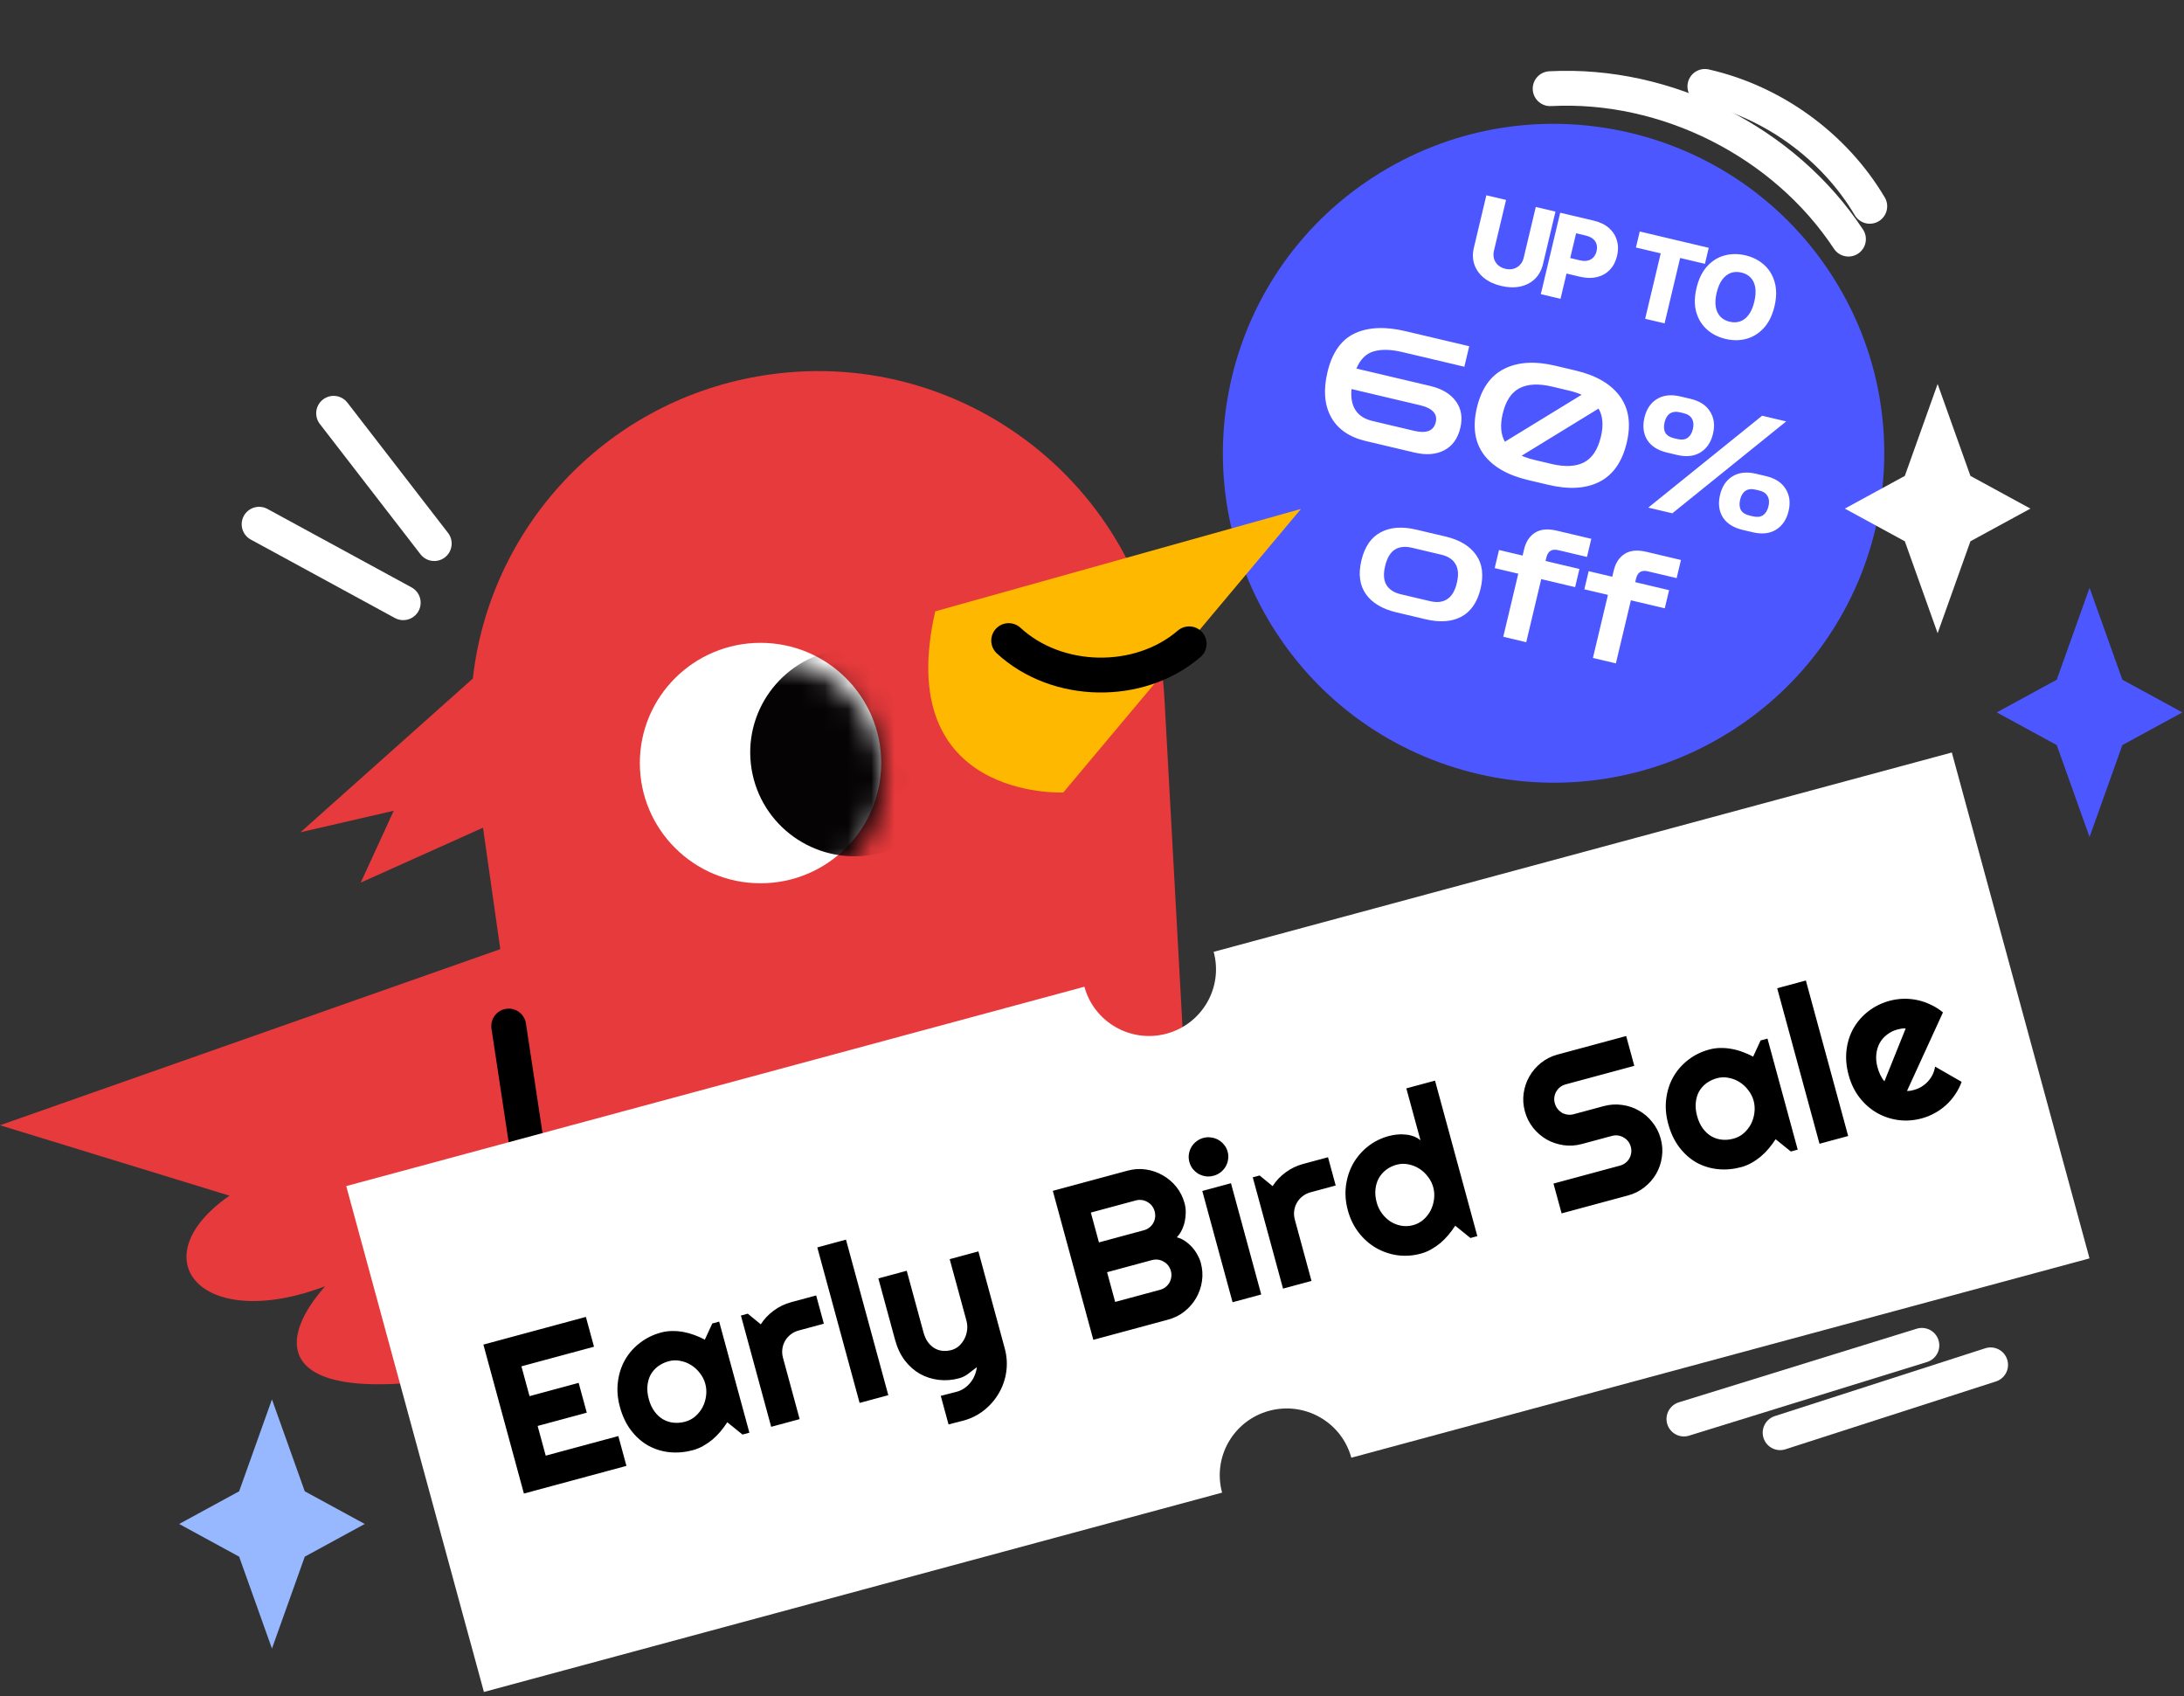 <svg xmlns="http://www.w3.org/2000/svg" width="94" height="73" viewBox="0 0 94 73" fill="none"><rect x="0" y="0" width="94" height="73" fill="#333333" stroke="none"/><path d="M74.336 31.57C81.026 27.461 83.106 18.728 78.98 12.065C74.855 5.402 66.087 3.331 59.397 7.44C52.706 11.549 50.627 20.282 54.753 26.945C58.879 33.608 67.646 35.679 74.336 31.57Z" fill="#4D57FF"></path><path d="M66.719 3.816C71.733 3.554 76.801 6.11 79.558 10.289" stroke="white" stroke-width="1.5" stroke-miterlimit="10" stroke-linecap="round" stroke-linejoin="round"></path><path d="M73.379 3.719C76.314 4.384 78.944 6.295 80.475 8.877" stroke="white" stroke-width="1.5" stroke-miterlimit="10" stroke-linecap="round" stroke-linejoin="round"></path><path d="M22.168 40.62L0 48.421L9.877 51.452C5.982 54.158 8.652 57.375 13.994 55.349C11.034 58.701 12.503 62.123 29.27 56.817L22.168 40.62Z" fill="#E73A3C"></path><path d="M51.344 52.363L50.117 30.038C49.628 21.141 41.452 14.664 32.638 16.192C25.957 17.35 21.068 22.773 20.351 29.198L12.934 35.813L16.947 34.888L15.526 37.98L20.789 35.617L23.406 54.004L51.344 52.363Z" fill="#E73A3C"></path><path d="M32.733 38.009C35.602 38.009 37.928 35.693 37.928 32.835C37.928 29.978 35.602 27.662 32.733 27.662C29.865 27.662 27.539 29.978 27.539 32.835C27.539 35.693 29.865 38.009 32.733 38.009Z" fill="white"></path><mask id="mask0_816_4505" style="mask-type:luminance" maskUnits="userSpaceOnUse" x="27" y="28" width="12" height="11"><path d="M33.691 38.579C36.523 38.122 38.446 35.464 37.987 32.644C37.527 29.823 34.859 27.908 32.027 28.366C29.195 28.824 27.272 31.481 27.732 34.301C28.192 37.122 30.86 39.037 33.691 38.579Z" fill="white"></path></mask><g mask="url(#mask0_816_4505)"><path d="M37.494 36.79C39.94 36.394 41.6 34.099 41.204 31.664C40.807 29.228 38.503 27.574 36.057 27.969C33.611 28.364 31.951 30.66 32.348 33.095C32.745 35.531 35.049 37.185 37.494 36.79Z" fill="#060305"></path></g><path d="M21.895 44.153C22.189 46.1 22.485 48.048 22.779 49.996" stroke="black" stroke-width="1.5" stroke-miterlimit="10" stroke-linecap="round" stroke-linejoin="round"></path><path d="M11.152 22.559C13.22 23.684 15.287 24.809 17.355 25.935" stroke="white" stroke-width="1.5" stroke-miterlimit="10" stroke-linecap="round" stroke-linejoin="round"></path><path d="M14.359 17.785C15.803 19.654 17.247 21.522 18.69 23.391" stroke="white" stroke-width="1.5" stroke-miterlimit="10" stroke-linecap="round" stroke-linejoin="round"></path><path d="M40.253 26.307L55.994 21.901L45.764 34.102C45.764 34.102 38.396 34.452 40.253 26.307Z" fill="#FFB800"></path><path d="M43.414 27.566C45.491 29.487 49.035 29.551 51.181 27.705" stroke="black" stroke-width="1.5" stroke-miterlimit="10" stroke-linecap="round" stroke-linejoin="round"></path><path d="M52.236 40.959C52.653 42.489 51.745 44.065 50.209 44.48C48.673 44.895 47.09 43.991 46.673 42.461L14.902 51.039L20.828 72.808L52.599 64.23C52.183 62.7 53.09 61.123 54.626 60.709C56.162 60.294 57.745 61.198 58.161 62.728L89.933 54.15L84.007 32.381L52.236 40.959Z" fill="white"></path><path d="M72.477 61.062C75.89 60.006 79.304 58.95 82.718 57.893" stroke="white" stroke-width="1.5" stroke-miterlimit="10" stroke-linecap="round" stroke-linejoin="round"></path><path d="M76.617 61.651C79.637 60.678 82.656 59.705 85.676 58.732" stroke="white" stroke-width="1.5" stroke-miterlimit="10" stroke-linecap="round" stroke-linejoin="round"></path><path d="M83.396 16.524L84.808 20.479L87.39 21.886L84.808 23.292L83.396 27.247L81.984 23.292L79.402 21.886L81.984 20.479L83.396 16.524Z" fill="white"></path><path d="M89.935 25.294L91.347 29.249L93.929 30.656L91.347 32.062L89.935 36.017L88.523 32.062L85.941 30.656L88.523 29.249L89.935 25.294Z" fill="#4D57FF"></path><path d="M11.705 60.218L13.117 64.173L15.699 65.579L13.117 66.986L11.705 70.941L10.293 66.986L7.711 65.579L10.293 64.173L11.705 60.218Z" fill="#97B8FF"></path><path d="M26.962 63.079L22.549 64.27L20.805 57.86L25.217 56.669L25.566 57.952L22.442 58.795L22.791 60.078L24.905 59.507L25.255 60.79L23.14 61.361L23.488 62.639L26.613 61.796L26.962 63.079ZM32.254 61.651L31.957 61.731L31.303 61.202C31.215 61.338 31.117 61.47 31.011 61.598C30.906 61.722 30.792 61.838 30.667 61.945C30.541 62.049 30.407 62.141 30.265 62.221C30.126 62.3 29.978 62.361 29.823 62.403C29.485 62.494 29.151 62.523 28.82 62.491C28.493 62.458 28.189 62.364 27.906 62.21C27.625 62.053 27.378 61.834 27.164 61.556C26.95 61.278 26.789 60.939 26.68 60.54C26.579 60.167 26.55 59.809 26.595 59.464C26.638 59.116 26.74 58.801 26.901 58.517C27.064 58.233 27.278 57.99 27.541 57.788C27.806 57.582 28.108 57.434 28.446 57.342C28.601 57.3 28.761 57.278 28.924 57.276C29.087 57.273 29.25 57.287 29.412 57.316C29.574 57.346 29.732 57.39 29.886 57.448C30.043 57.505 30.193 57.571 30.336 57.648L30.657 56.952L30.953 56.871L32.254 61.651ZM30.356 59.547C30.311 59.381 30.234 59.229 30.126 59.091C30.02 58.95 29.896 58.835 29.753 58.746C29.609 58.654 29.452 58.592 29.283 58.561C29.116 58.526 28.949 58.531 28.781 58.576C28.614 58.621 28.463 58.692 28.329 58.789C28.198 58.886 28.092 59.004 28.011 59.144C27.933 59.283 27.885 59.443 27.867 59.624C27.848 59.802 27.867 59.996 27.924 60.204C27.98 60.413 28.062 60.591 28.17 60.738C28.276 60.882 28.399 60.994 28.536 61.075C28.677 61.156 28.828 61.205 28.991 61.221C29.156 61.238 29.322 61.223 29.489 61.178C29.657 61.133 29.804 61.054 29.931 60.943C30.061 60.828 30.165 60.696 30.243 60.547C30.32 60.395 30.369 60.233 30.39 60.061C30.413 59.886 30.402 59.714 30.356 59.547ZM34.417 61.067L33.192 61.398L31.889 56.61L32.185 56.53L32.744 56.988C32.892 56.756 33.08 56.559 33.305 56.395C33.53 56.229 33.777 56.109 34.046 56.037L35.128 55.745L35.459 56.961L34.377 57.253C34.248 57.288 34.133 57.344 34.033 57.422C33.932 57.501 33.851 57.593 33.79 57.699C33.729 57.805 33.69 57.922 33.673 58.047C33.656 58.174 33.665 58.301 33.7 58.429L34.417 61.067ZM38.233 60.037L36.998 60.37L35.177 53.678L36.411 53.344L38.233 60.037ZM40.825 61.295L40.491 60.065L41.175 59.89C41.295 59.858 41.405 59.808 41.505 59.739C41.605 59.67 41.692 59.589 41.767 59.495C41.844 59.401 41.905 59.297 41.951 59.182C41.998 59.07 42.029 58.953 42.044 58.831C41.924 58.923 41.802 59.017 41.677 59.112C41.554 59.206 41.423 59.272 41.282 59.309C40.986 59.389 40.694 59.413 40.405 59.378C40.116 59.344 39.847 59.259 39.598 59.121C39.35 58.98 39.133 58.788 38.944 58.544C38.758 58.297 38.618 58.002 38.525 57.659L37.805 55.012L39.026 54.683L39.746 57.329C39.792 57.499 39.857 57.642 39.94 57.757C40.025 57.869 40.121 57.956 40.228 58.02C40.334 58.081 40.449 58.117 40.571 58.129C40.696 58.14 40.823 58.128 40.952 58.094C41.077 58.06 41.188 57.999 41.283 57.913C41.38 57.823 41.458 57.718 41.516 57.6C41.574 57.482 41.61 57.357 41.626 57.225C41.641 57.09 41.63 56.959 41.596 56.83L40.875 54.184L42.11 53.85L43.248 58.035C43.337 58.373 43.357 58.706 43.309 59.036C43.261 59.366 43.154 59.672 42.99 59.952C42.828 60.233 42.617 60.477 42.355 60.685C42.094 60.893 41.794 61.043 41.456 61.134L40.825 61.295ZM51.683 54.343C51.755 54.608 51.772 54.87 51.733 55.13C51.695 55.39 51.611 55.632 51.482 55.855C51.356 56.075 51.19 56.267 50.984 56.431C50.778 56.596 50.542 56.714 50.276 56.786L47.057 57.655L45.313 51.244L48.531 50.375C48.797 50.303 49.061 50.286 49.322 50.325C49.583 50.363 49.824 50.447 50.046 50.576C50.27 50.701 50.464 50.866 50.629 51.071C50.794 51.276 50.912 51.511 50.984 51.776C51.017 51.896 51.034 52.022 51.035 52.156C51.036 52.29 51.022 52.423 50.994 52.556C50.966 52.688 50.923 52.814 50.865 52.932C50.807 53.05 50.736 53.154 50.651 53.244C50.771 53.272 50.887 53.324 50.998 53.4C51.107 53.473 51.208 53.559 51.299 53.659C51.391 53.759 51.469 53.869 51.534 53.989C51.6 54.105 51.65 54.223 51.683 54.343ZM47.997 56.024L49.927 55.503C50.017 55.479 50.096 55.44 50.165 55.386C50.233 55.332 50.289 55.269 50.33 55.197C50.374 55.121 50.401 55.04 50.413 54.954C50.425 54.867 50.419 54.78 50.395 54.69C50.37 54.601 50.331 54.522 50.277 54.453C50.223 54.385 50.159 54.33 50.083 54.29C50.01 54.245 49.93 54.217 49.843 54.206C49.757 54.194 49.668 54.2 49.579 54.224L47.649 54.745L47.997 56.024ZM47.299 53.462L49.229 52.941C49.319 52.917 49.399 52.878 49.467 52.824C49.536 52.77 49.592 52.708 49.633 52.636C49.677 52.56 49.704 52.479 49.716 52.392C49.727 52.303 49.721 52.214 49.696 52.124C49.672 52.035 49.633 51.956 49.579 51.887C49.525 51.818 49.46 51.764 49.385 51.724C49.312 51.679 49.232 51.651 49.145 51.639C49.058 51.627 48.97 51.634 48.88 51.658L46.95 52.179L47.299 53.462ZM52.838 49.558C52.869 49.671 52.876 49.783 52.857 49.894C52.842 50.003 52.807 50.105 52.752 50.2C52.697 50.292 52.625 50.374 52.535 50.446C52.448 50.514 52.347 50.564 52.234 50.594C52.12 50.625 52.007 50.633 51.893 50.619C51.783 50.601 51.68 50.566 51.586 50.515C51.494 50.46 51.412 50.389 51.34 50.303C51.271 50.216 51.222 50.116 51.191 50.002C51.161 49.892 51.153 49.782 51.169 49.673C51.186 49.559 51.221 49.457 51.273 49.366C51.328 49.271 51.398 49.19 51.486 49.122C51.576 49.049 51.677 48.998 51.791 48.967C51.904 48.936 52.017 48.93 52.128 48.948C52.241 48.962 52.345 48.997 52.44 49.051C52.534 49.103 52.616 49.173 52.686 49.263C52.757 49.349 52.808 49.448 52.838 49.558ZM54.284 55.704L53.05 56.037L51.747 51.249L52.981 50.916L54.284 55.704ZM56.447 55.12L55.222 55.451L53.919 50.662L54.215 50.583L54.774 51.041C54.923 50.809 55.11 50.612 55.336 50.448C55.56 50.282 55.807 50.163 56.076 50.09L57.158 49.798L57.489 51.014L56.407 51.306C56.279 51.341 56.164 51.397 56.063 51.476C55.963 51.554 55.881 51.646 55.821 51.752C55.759 51.858 55.72 51.974 55.703 52.1C55.686 52.227 55.695 52.354 55.73 52.482L56.447 55.12ZM63.585 53.193L63.288 53.273L62.634 52.744C62.545 52.88 62.448 53.012 62.341 53.14C62.237 53.264 62.123 53.38 61.998 53.487C61.872 53.592 61.738 53.684 61.596 53.764C61.457 53.843 61.309 53.903 61.154 53.945C60.815 54.037 60.48 54.06 60.147 54.016C59.815 53.968 59.507 53.862 59.222 53.699C58.939 53.532 58.691 53.313 58.479 53.041C58.266 52.765 58.11 52.446 58.011 52.082C57.913 51.721 57.886 51.369 57.93 51.025C57.975 50.68 58.077 50.364 58.236 50.078C58.399 49.791 58.611 49.543 58.873 49.335C59.137 49.126 59.438 48.976 59.776 48.885C59.884 48.856 59.998 48.834 60.116 48.822C60.238 48.808 60.358 48.808 60.477 48.821C60.598 48.829 60.716 48.853 60.829 48.894C60.943 48.933 61.046 48.992 61.138 49.069L60.529 46.834L61.764 46.501L63.585 53.193ZM61.687 51.09C61.642 50.923 61.565 50.771 61.457 50.634C61.351 50.493 61.227 50.378 61.084 50.288C60.94 50.196 60.783 50.135 60.614 50.103C60.447 50.068 60.28 50.074 60.112 50.119C59.944 50.164 59.794 50.236 59.661 50.337C59.53 50.436 59.425 50.557 59.345 50.7C59.267 50.839 59.219 50.998 59.2 51.176C59.181 51.354 59.199 51.544 59.254 51.747C59.302 51.922 59.379 52.081 59.485 52.222C59.591 52.363 59.714 52.479 59.854 52.569C59.997 52.658 60.151 52.717 60.316 52.746C60.485 52.775 60.653 52.766 60.82 52.72C60.988 52.675 61.136 52.597 61.263 52.486C61.392 52.371 61.496 52.239 61.574 52.09C61.651 51.938 61.7 51.776 61.721 51.604C61.744 51.428 61.733 51.257 61.687 51.09ZM65.631 47.823C65.559 47.558 65.542 47.295 65.58 47.035C65.619 46.775 65.701 46.535 65.828 46.315C65.957 46.092 66.124 45.898 66.33 45.733C66.536 45.569 66.772 45.451 67.038 45.379L69.991 44.582L70.341 45.865L67.387 46.662C67.297 46.687 67.218 46.726 67.149 46.779C67.08 46.833 67.024 46.898 66.98 46.974C66.939 47.046 66.912 47.125 66.9 47.211C66.888 47.298 66.895 47.386 66.919 47.475C66.944 47.564 66.983 47.645 67.038 47.716C67.092 47.785 67.156 47.841 67.228 47.886C67.304 47.926 67.385 47.952 67.472 47.964C67.558 47.976 67.646 47.97 67.736 47.945L69.024 47.598C69.291 47.526 69.555 47.509 69.815 47.547C70.079 47.582 70.321 47.664 70.543 47.793C70.766 47.918 70.959 48.085 71.122 48.294C71.287 48.499 71.406 48.734 71.478 48.999C71.55 49.264 71.567 49.527 71.528 49.787C71.493 50.046 71.411 50.287 71.282 50.511C71.155 50.73 70.988 50.923 70.779 51.088C70.573 51.252 70.337 51.371 70.071 51.442L67.212 52.214L66.862 50.931L69.722 50.159C69.811 50.135 69.891 50.096 69.959 50.042C70.029 49.989 70.084 49.926 70.125 49.854C70.169 49.778 70.196 49.697 70.208 49.61C70.22 49.524 70.214 49.436 70.19 49.347C70.165 49.257 70.126 49.178 70.072 49.11C70.018 49.041 69.953 48.987 69.878 48.946C69.805 48.902 69.725 48.874 69.638 48.862C69.552 48.85 69.463 48.856 69.374 48.881L68.085 49.228C67.819 49.301 67.556 49.317 67.294 49.279C67.033 49.24 66.791 49.159 66.568 49.034C66.346 48.905 66.153 48.738 65.988 48.533C65.822 48.325 65.703 48.088 65.631 47.823ZM77.374 49.471L77.078 49.551L76.423 49.022C76.335 49.158 76.237 49.29 76.131 49.418C76.026 49.542 75.912 49.658 75.787 49.765C75.661 49.869 75.527 49.962 75.385 50.041C75.246 50.12 75.098 50.181 74.943 50.223C74.605 50.314 74.271 50.344 73.941 50.311C73.613 50.278 73.309 50.184 73.026 50.031C72.745 49.873 72.498 49.655 72.284 49.377C72.07 49.098 71.909 48.76 71.8 48.36C71.699 47.987 71.67 47.629 71.715 47.284C71.758 46.937 71.86 46.621 72.021 46.338C72.184 46.053 72.398 45.811 72.661 45.608C72.926 45.402 73.228 45.254 73.566 45.163C73.721 45.121 73.88 45.098 74.044 45.096C74.207 45.093 74.37 45.107 74.532 45.137C74.694 45.166 74.852 45.21 75.006 45.268C75.163 45.325 75.313 45.392 75.456 45.468L75.777 44.772L76.073 44.692L77.374 49.471ZM75.477 47.368C75.431 47.201 75.354 47.049 75.246 46.912C75.141 46.771 75.016 46.655 74.873 46.566C74.729 46.474 74.573 46.412 74.403 46.381C74.236 46.346 74.069 46.351 73.902 46.396C73.734 46.442 73.583 46.513 73.449 46.61C73.318 46.706 73.212 46.824 73.131 46.964C73.053 47.104 73.005 47.264 72.987 47.445C72.968 47.622 72.987 47.816 73.044 48.025C73.1 48.233 73.182 48.411 73.29 48.558C73.397 48.702 73.519 48.814 73.656 48.896C73.797 48.976 73.948 49.025 74.111 49.042C74.276 49.058 74.442 49.044 74.609 48.998C74.777 48.953 74.924 48.875 75.052 48.764C75.181 48.649 75.285 48.517 75.363 48.368C75.44 48.215 75.49 48.054 75.51 47.882C75.533 47.706 75.522 47.535 75.477 47.368ZM79.546 48.884L78.312 49.218L76.491 42.525L77.725 42.192L79.546 48.884ZM82.078 46.944C82.13 46.946 82.181 46.944 82.23 46.937C82.279 46.927 82.327 46.915 82.375 46.902C82.495 46.87 82.606 46.822 82.707 46.76C82.809 46.697 82.9 46.623 82.979 46.537C83.061 46.448 83.127 46.35 83.179 46.244C83.232 46.133 83.268 46.018 83.287 45.898L84.429 46.554C84.359 46.746 84.267 46.926 84.152 47.094C84.04 47.262 83.91 47.414 83.761 47.55C83.614 47.685 83.452 47.801 83.272 47.898C83.097 47.996 82.909 48.073 82.708 48.127C82.37 48.218 82.034 48.242 81.701 48.197C81.371 48.152 81.063 48.048 80.778 47.885C80.495 47.721 80.248 47.503 80.036 47.231C79.823 46.956 79.666 46.633 79.566 46.264C79.463 45.885 79.433 45.522 79.476 45.175C79.52 44.827 79.622 44.513 79.784 44.233C79.948 43.951 80.162 43.71 80.425 43.508C80.691 43.305 80.993 43.157 81.331 43.066C81.531 43.012 81.734 42.983 81.938 42.979C82.143 42.975 82.343 42.995 82.538 43.038C82.736 43.081 82.927 43.148 83.112 43.238C83.297 43.326 83.468 43.435 83.626 43.565L82.078 46.944ZM82.021 44.257C81.959 44.252 81.898 44.254 81.84 44.263C81.784 44.272 81.727 44.284 81.667 44.3C81.499 44.345 81.349 44.419 81.217 44.523C81.086 44.622 80.981 44.743 80.901 44.886C80.824 45.028 80.776 45.189 80.757 45.366C80.738 45.541 80.754 45.728 80.809 45.928C80.821 45.973 80.837 46.023 80.855 46.079C80.876 46.134 80.9 46.19 80.925 46.247C80.952 46.301 80.981 46.352 81.01 46.402C81.04 46.452 81.072 46.494 81.107 46.529L82.021 44.257Z" fill="black"></path><path d="M58.789 18.98C58.08 18.813 57.581 18.47 57.292 17.953C57.004 17.431 56.951 16.785 57.134 16.016C57.333 15.179 57.722 14.624 58.3 14.35C58.884 14.076 59.614 14.043 60.49 14.25L63.236 14.899L63.026 15.781L60.355 15.15C59.86 15.033 59.447 15.024 59.117 15.123C58.792 15.218 58.547 15.463 58.38 15.859L61.562 16.61C62.066 16.73 62.434 16.95 62.664 17.272C62.895 17.589 62.958 17.97 62.853 18.413C62.744 18.87 62.514 19.191 62.163 19.375C61.812 19.56 61.385 19.593 60.88 19.474L58.789 18.98ZM59.074 18.116L60.879 18.542C61.129 18.601 61.333 18.601 61.491 18.543C61.649 18.48 61.751 18.356 61.795 18.171C61.838 17.99 61.803 17.838 61.688 17.715C61.573 17.593 61.391 17.502 61.141 17.443L58.17 16.741C58.1 17.499 58.401 17.957 59.074 18.116ZM65.761 20.655C64.885 20.448 64.25 20.081 63.857 19.553C63.471 19.023 63.374 18.35 63.568 17.536C63.76 16.726 64.149 16.172 64.733 15.876C65.323 15.575 66.056 15.529 66.932 15.736L67.818 15.945C68.699 16.153 69.333 16.522 69.72 17.053C70.108 17.58 70.206 18.248 70.013 19.058C69.819 19.872 69.43 20.43 68.845 20.731C68.261 21.028 67.528 21.073 66.647 20.864L65.761 20.655ZM64.678 17.798C64.561 18.291 64.592 18.695 64.771 19.009L68.074 16.987C67.918 16.917 67.737 16.858 67.533 16.809L66.797 16.635C66.225 16.5 65.762 16.522 65.407 16.701C65.053 16.88 64.81 17.246 64.678 17.798ZM66.046 19.791L66.782 19.965C67.354 20.1 67.818 20.078 68.172 19.899C68.527 19.715 68.771 19.347 68.903 18.795C69.02 18.302 68.987 17.898 68.803 17.582L65.492 19.61C65.652 19.681 65.837 19.741 66.046 19.791ZM70.943 21.843L75.842 17.89L76.878 18.134L71.978 22.088L70.943 21.843ZM71.751 19.475C71.352 19.381 71.066 19.199 70.895 18.929C70.73 18.656 70.691 18.336 70.778 17.97C70.865 17.603 71.044 17.337 71.314 17.172C71.589 17.003 71.927 16.965 72.326 17.06L72.756 17.161C73.155 17.255 73.438 17.439 73.603 17.712C73.774 17.982 73.816 18.3 73.728 18.666C73.641 19.033 73.46 19.301 73.185 19.47C72.915 19.635 72.58 19.671 72.181 19.577L71.751 19.475ZM72.043 18.856L72.199 18.893C72.376 18.935 72.519 18.919 72.628 18.844C72.743 18.766 72.821 18.639 72.863 18.462C72.905 18.286 72.892 18.139 72.824 18.023C72.761 17.903 72.641 17.822 72.464 17.78L72.308 17.743C72.13 17.701 71.985 17.719 71.87 17.797C71.761 17.872 71.686 17.998 71.644 18.174C71.602 18.351 71.612 18.499 71.675 18.619C71.743 18.735 71.865 18.814 72.043 18.856ZM75.004 22.802C74.604 22.708 74.319 22.526 74.148 22.256C73.982 21.983 73.943 21.663 74.031 21.297C74.118 20.93 74.296 20.664 74.566 20.498C74.842 20.329 75.179 20.292 75.579 20.386L76.008 20.488C76.408 20.582 76.69 20.766 76.855 21.039C77.026 21.309 77.068 21.627 76.981 21.993C76.893 22.36 76.712 22.627 76.437 22.796C76.167 22.962 75.832 22.998 75.433 22.903L75.004 22.802ZM75.295 22.183L75.452 22.22C75.629 22.262 75.772 22.245 75.881 22.171C75.995 22.093 76.073 21.965 76.115 21.789C76.158 21.612 76.144 21.466 76.076 21.349C76.013 21.23 75.894 21.149 75.717 21.107L75.56 21.07C75.383 21.028 75.237 21.046 75.122 21.124C75.013 21.199 74.938 21.324 74.896 21.501C74.854 21.677 74.864 21.825 74.927 21.945C74.995 22.062 75.118 22.141 75.295 22.183Z" fill="white"></path><path d="M66.101 8.906L66.948 9.106L66.411 11.363C66.348 11.625 66.232 11.838 66.061 12.004C65.891 12.167 65.681 12.276 65.433 12.329C65.184 12.383 64.911 12.375 64.615 12.305C64.318 12.235 64.07 12.12 63.872 11.961C63.676 11.802 63.538 11.611 63.459 11.389C63.382 11.165 63.374 10.923 63.436 10.661L63.973 8.404L64.821 8.604L64.3 10.79C64.271 10.913 64.272 11.027 64.303 11.134C64.336 11.241 64.394 11.332 64.477 11.409C64.561 11.484 64.665 11.537 64.791 11.567C64.917 11.597 65.034 11.596 65.143 11.566C65.252 11.535 65.344 11.479 65.42 11.398C65.498 11.317 65.551 11.215 65.58 11.093L66.101 8.906ZM66.317 12.658L67.151 9.154L68.601 9.496C68.865 9.559 69.081 9.664 69.249 9.811C69.417 9.958 69.531 10.136 69.591 10.344C69.653 10.55 69.656 10.774 69.598 11.016C69.54 11.257 69.437 11.455 69.287 11.61C69.138 11.766 68.954 11.87 68.733 11.924C68.513 11.976 68.269 11.971 68.002 11.908L67.105 11.696L67.263 11.028L68.002 11.203C68.13 11.233 68.242 11.236 68.339 11.213C68.438 11.188 68.519 11.141 68.582 11.072C68.647 11.002 68.692 10.914 68.717 10.808C68.743 10.698 68.743 10.599 68.716 10.509C68.691 10.419 68.639 10.342 68.562 10.279C68.485 10.215 68.383 10.168 68.254 10.137L67.836 10.038L67.165 12.858L66.317 12.658ZM70.411 10.651L70.575 9.962L73.545 10.664L73.381 11.353L72.314 11.101L71.644 13.915L70.808 13.718L71.478 10.903L70.411 10.651ZM74.269 14.585C73.953 14.51 73.684 14.373 73.462 14.174C73.242 13.974 73.09 13.724 73.005 13.422C72.923 13.12 72.927 12.776 73.019 12.392C73.11 12.007 73.262 11.697 73.472 11.464C73.684 11.229 73.933 11.073 74.219 10.995C74.508 10.915 74.81 10.913 75.126 10.988C75.441 11.062 75.709 11.199 75.928 11.398C76.149 11.596 76.301 11.847 76.385 12.152C76.469 12.455 76.465 12.799 76.374 13.184C76.282 13.569 76.13 13.877 75.919 14.11C75.707 14.343 75.458 14.5 75.171 14.579C74.885 14.658 74.585 14.659 74.269 14.585ZM74.446 13.845C74.614 13.884 74.769 13.878 74.909 13.825C75.05 13.772 75.171 13.675 75.273 13.533C75.375 13.392 75.453 13.207 75.507 12.98C75.561 12.751 75.575 12.551 75.548 12.379C75.521 12.205 75.457 12.063 75.355 11.953C75.253 11.843 75.118 11.768 74.95 11.728C74.781 11.688 74.627 11.695 74.486 11.748C74.346 11.801 74.224 11.899 74.12 12.041C74.018 12.183 73.94 12.368 73.885 12.597C73.831 12.824 73.818 13.024 73.845 13.196C73.874 13.368 73.939 13.509 74.04 13.62C74.142 13.73 74.278 13.805 74.446 13.845Z" fill="white"></path><path d="M60.106 26.352C59.497 26.208 59.059 25.947 58.789 25.568C58.52 25.184 58.456 24.701 58.595 24.117C58.735 23.529 59.01 23.126 59.422 22.908C59.835 22.685 60.346 22.646 60.954 22.79L62.215 23.087C62.823 23.231 63.262 23.495 63.53 23.878C63.8 24.257 63.865 24.741 63.725 25.329C63.586 25.912 63.31 26.316 62.897 26.538C62.486 26.756 61.975 26.793 61.367 26.65L60.106 26.352ZM60.292 25.572L61.553 25.869C61.847 25.939 62.092 25.911 62.285 25.784C62.483 25.659 62.622 25.427 62.703 25.087C62.785 24.744 62.766 24.471 62.645 24.271C62.529 24.072 62.324 23.937 62.029 23.868L60.769 23.57C60.473 23.5 60.227 23.528 60.029 23.653C59.836 23.78 59.698 24.015 59.616 24.359C59.535 24.698 59.553 24.967 59.669 25.166C59.789 25.367 59.997 25.502 60.292 25.572ZM64.701 27.401L65.347 24.687L64.332 24.447L64.518 23.667L65.533 23.907L65.598 23.635C65.674 23.314 65.829 23.078 66.061 22.928C66.295 22.773 66.609 22.742 67.004 22.835L68.49 23.186L68.304 23.966L67.064 23.673C66.791 23.609 66.622 23.715 66.556 23.991L66.521 24.14L67.979 24.484L67.793 25.265L66.335 24.92L65.689 27.635L64.701 27.401ZM68.56 28.313L69.206 25.598L68.191 25.359L68.377 24.578L69.392 24.818L69.457 24.547C69.533 24.225 69.688 23.989 69.92 23.839C70.154 23.684 70.468 23.653 70.864 23.746L72.349 24.097L72.163 24.877L70.923 24.585C70.65 24.52 70.481 24.626 70.415 24.902L70.38 25.051L71.838 25.396L71.652 26.176L70.194 25.832L69.548 28.546L68.56 28.313Z" fill="white"></path></svg>